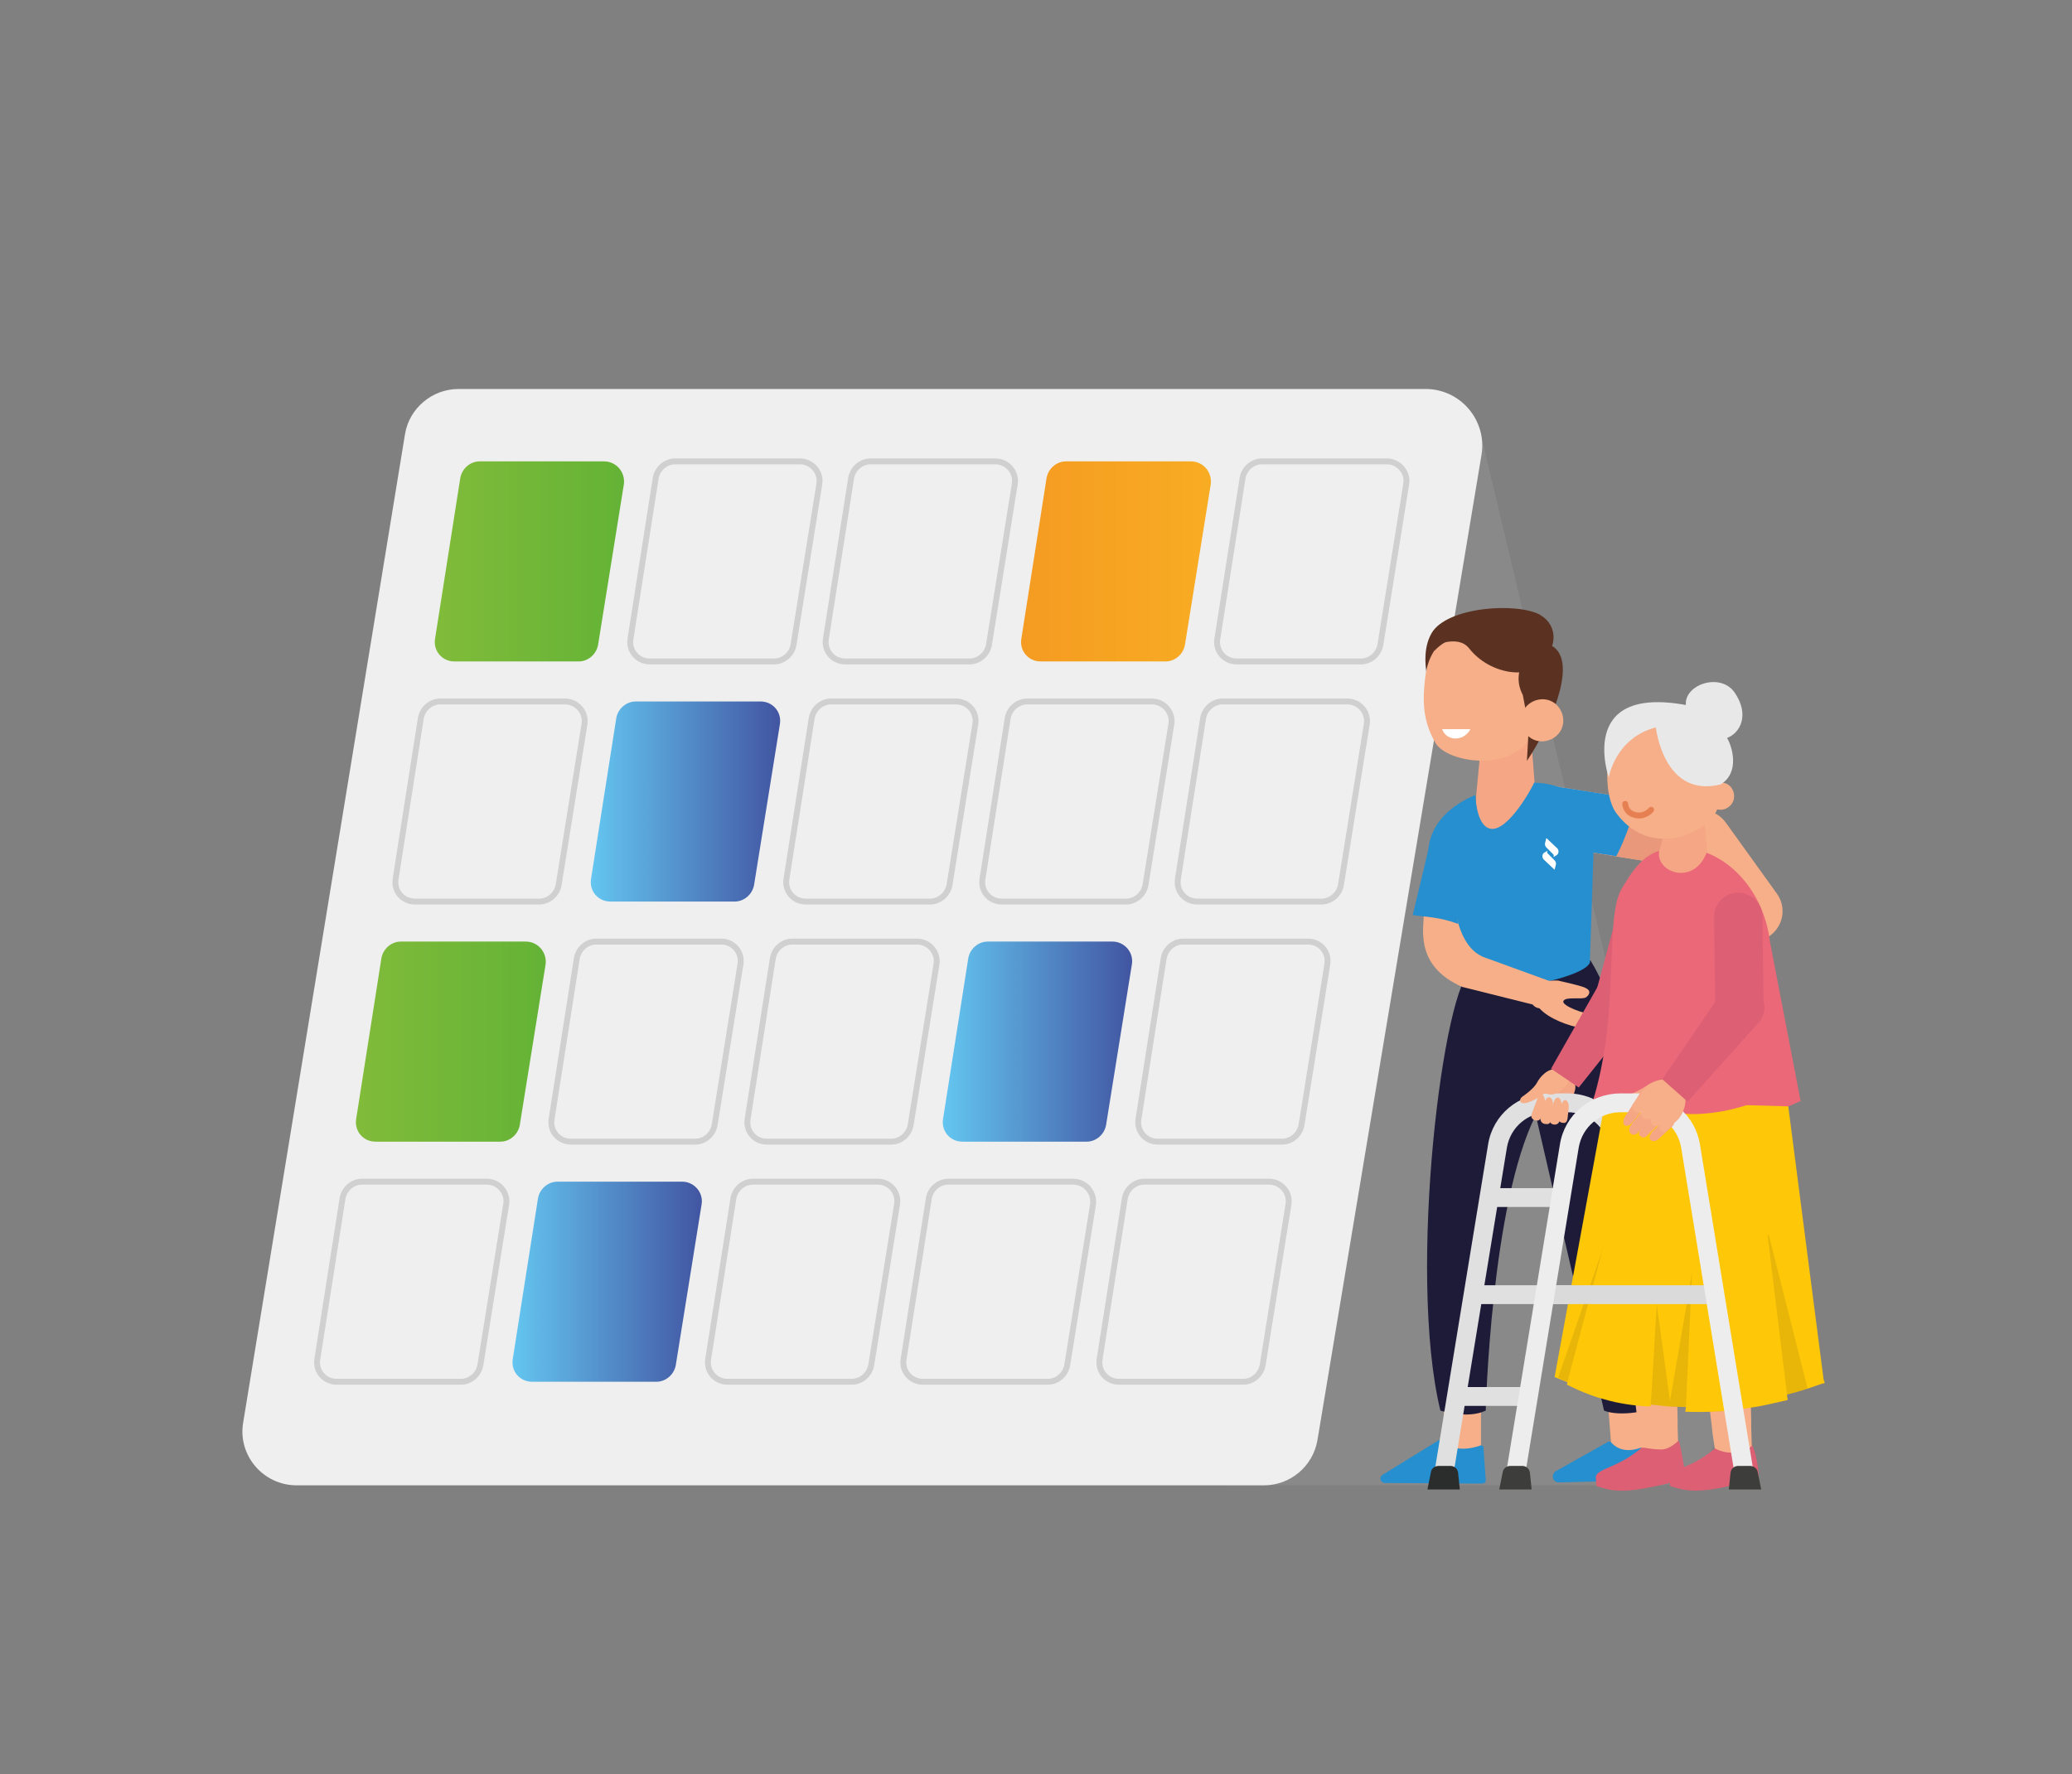 <?xml version="1.0" encoding="utf-8"?>
<!-- Generator: Adobe Illustrator 25.0.0, SVG Export Plug-In . SVG Version: 6.00 Build 0)  -->
<svg version="1.1" id="Calque_1" xmlns="http://www.w3.org/2000/svg" xmlns:xlink="http://www.w3.org/1999/xlink" x="0px" y="0px"
	 viewBox="0 0 352 301.5" style="enable-background:new 0 0 352 301.5;" xml:space="preserve">
<rect x="0" y="0" width="352" height="301.5" fill="#808080" stroke="none"/>
<style type="text/css">
	.st0{opacity:0.36;fill:#9A9999;}
	.st1{fill:#EFEFEF;}
	.st2{opacity:0.36;fill:none;stroke:#9A9999;stroke-miterlimit:10;}
	.st3{fill:url(#SVGID_1_);}
	.st4{fill:url(#SVGID_2_);}
	.st5{fill:url(#SVGID_3_);}
	.st6{fill:url(#SVGID_4_);}
	.st7{fill:url(#SVGID_5_);}
	.st8{fill:url(#SVGID_6_);}
	.st9{fill:#F6AF88;}
	.st10{fill:#258FCF;}
	.st11{fill:#F5A685;}
	.st12{fill:#1E1B39;}
	.st13{fill:#E9987C;}
	.st14{fill:#5B3222;}
	.st15{fill:#FFFFFF;}
	.st16{fill:#E0E0E0;}
	.st17{fill:#2B2C2C;}
	.st18{fill:#DC5F74;}
	.st19{fill:#3D3D3B;}
	.st20{fill:#EA6878;}
	.st21{fill:#FEC708;}
	.st22{opacity:0.1;fill:#1E1E1C;}
	.st23{fill:#DADADA;}
	.st24{fill:#EEEDED;}
	.st25{fill:none;stroke:#E67F51;stroke-linecap:round;stroke-miterlimit:10;}
	.st26{fill:#E9E8E8;}
</style>
<g>
	<path class="st0" d="M291.3,240.9l-39.7-167l-43.1,178.5h73.4C288,252.4,292.6,246.8,291.3,240.9z"/>
	<path class="st1" d="M242.2,66.1H77.9c-4.5,0-8.4,3.3-9.1,7.7l-27.5,168c-0.9,5.5,3.4,10.6,9.1,10.6h164.3c4.5,0,8.3-3.2,9.1-7.6
		l27.9-167.6C252.6,71.4,248.1,66.1,242.2,66.1z"/>
	<path class="st2" d="M235.6,78.4h-21.2c-1.6,0-3,1.2-3.3,2.8l-4.3,27.4c-0.3,2,1.2,3.8,3.3,3.8h21.1c1.6,0,3-1.2,3.3-2.8l4.4-27.4
		C239.2,80.2,237.6,78.4,235.6,78.4z"/>
	
		<linearGradient id="SVGID_1_" gradientUnits="userSpaceOnUse" x1="11728.203" y1="95.411" x2="11760.315" y2="95.411" gradientTransform="matrix(-1 0 0 1 11933.865 0)">
		<stop  offset="2.793296e-03" style="stop-color:#F8AC23"/>
		<stop  offset="0.997" style="stop-color:#F59B22"/>
	</linearGradient>
	<path class="st3" d="M202.3,78.4h-21.2c-1.6,0-3,1.2-3.3,2.8l-4.3,27.4c-0.3,2,1.2,3.8,3.3,3.8H198c1.6,0,3-1.2,3.3-2.8l4.4-27.4
		C205.9,80.2,204.4,78.4,202.3,78.4z"/>
	<path class="st2" d="M169.1,78.4h-21.2c-1.6,0-3,1.2-3.3,2.8l-4.3,27.4c-0.3,2,1.2,3.8,3.3,3.8h21.1c1.6,0,3-1.2,3.3-2.8l4.4-27.4
		C172.7,80.2,171.1,78.4,169.1,78.4z"/>
	<path class="st2" d="M135.9,78.4h-21.2c-1.6,0-3,1.2-3.3,2.8l-4.3,27.4c-0.3,2,1.2,3.8,3.3,3.8h21.1c1.6,0,3-1.2,3.3-2.8l4.4-27.4
		C139.5,80.2,137.9,78.4,135.9,78.4z"/>
	
		<linearGradient id="SVGID_2_" gradientUnits="userSpaceOnUse" x1="11827.892" y1="95.411" x2="11860.004" y2="95.411" gradientTransform="matrix(-1 0 0 1 11933.865 0)">
		<stop  offset="2.793296e-03" style="stop-color:#64B336"/>
		<stop  offset="1" style="stop-color:#81BB3A"/>
	</linearGradient>
	<path class="st4" d="M102.6,78.4H81.5c-1.6,0-3,1.2-3.3,2.8l-4.3,27.4c-0.3,2,1.2,3.8,3.3,3.8h21.1c1.6,0,3-1.2,3.3-2.8l4.4-27.4
		C106.2,80.2,104.7,78.4,102.6,78.4z"/>
	<path class="st2" d="M228.9,119.2h-21.2c-1.6,0-3,1.2-3.3,2.8l-4.3,27.4c-0.3,2,1.2,3.8,3.3,3.8h21.1c1.6,0,3-1.2,3.3-2.8l4.4-27.4
		C232.5,121,230.9,119.2,228.9,119.2z"/>
	<path class="st2" d="M195.7,119.2h-21.2c-1.6,0-3,1.2-3.3,2.8l-4.3,27.4c-0.3,2,1.2,3.8,3.3,3.8h21.1c1.6,0,3-1.2,3.3-2.8L199,123
		C199.3,121,197.7,119.2,195.7,119.2z"/>
	<path class="st2" d="M162.4,119.2h-21.2c-1.6,0-3,1.2-3.3,2.8l-4.3,27.4c-0.3,2,1.2,3.8,3.3,3.8h21.1c1.6,0,3-1.2,3.3-2.8l4.4-27.4
		C166,121,164.5,119.2,162.4,119.2z"/>
	
		<linearGradient id="SVGID_3_" gradientUnits="userSpaceOnUse" x1="11801.327" y1="136.203" x2="11833.44" y2="136.203" gradientTransform="matrix(-1 0 0 1 11933.865 0)">
		<stop  offset="5.586592e-03" style="stop-color:#4256A2"/>
		<stop  offset="1" style="stop-color:#64C6F1"/>
	</linearGradient>
	<path class="st5" d="M129.2,119.2H108c-1.6,0-3,1.2-3.3,2.8l-4.3,27.4c-0.3,2,1.2,3.8,3.3,3.8h21.1c1.6,0,3-1.2,3.3-2.8l4.4-27.4
		C132.8,121,131.3,119.2,129.2,119.2z"/>
	<path class="st2" d="M96,119.2H74.8c-1.6,0-3,1.2-3.3,2.8l-4.3,27.4c-0.3,2,1.2,3.8,3.3,3.8h21.1c1.6,0,3-1.2,3.3-2.8l4.4-27.4
		C99.6,121,98,119.2,96,119.2z"/>
	<path class="st2" d="M222.2,160h-21.2c-1.6,0-3,1.2-3.3,2.8l-4.3,27.4c-0.3,2,1.2,3.8,3.3,3.8h21.1c1.6,0,3-1.2,3.3-2.8l4.4-27.4
		C225.8,161.8,224.3,160,222.2,160z"/>
	
		<linearGradient id="SVGID_4_" gradientUnits="userSpaceOnUse" x1="11741.533" y1="176.995" x2="11773.646" y2="176.995" gradientTransform="matrix(-1 0 0 1 11933.865 0)">
		<stop  offset="5.586592e-03" style="stop-color:#4256A2"/>
		<stop  offset="1" style="stop-color:#64C6F1"/>
	</linearGradient>
	<path class="st6" d="M189,160h-21.2c-1.6,0-3,1.2-3.3,2.8l-4.3,27.4c-0.3,2,1.2,3.8,3.3,3.8h21.1c1.6,0,3-1.2,3.3-2.8l4.4-27.4
		C192.6,161.8,191,160,189,160z"/>
	<path class="st2" d="M155.8,160h-21.2c-1.6,0-3,1.2-3.3,2.8l-4.3,27.4c-0.3,2,1.2,3.8,3.3,3.8h21.1c1.6,0,3-1.2,3.3-2.8l4.4-27.4
		C159.4,161.8,157.8,160,155.8,160z"/>
	<path class="st2" d="M122.5,160h-21.2c-1.6,0-3,1.2-3.3,2.8l-4.3,27.4c-0.3,2,1.2,3.8,3.3,3.8h21.1c1.6,0,3-1.2,3.3-2.8l4.4-27.4
		C126.1,161.8,124.6,160,122.5,160z"/>
	
		<linearGradient id="SVGID_5_" gradientUnits="userSpaceOnUse" x1="11841.222" y1="176.995" x2="11873.334" y2="176.995" gradientTransform="matrix(-1 0 0 1 11933.865 0)">
		<stop  offset="2.793296e-03" style="stop-color:#64B336"/>
		<stop  offset="1" style="stop-color:#81BB3A"/>
	</linearGradient>
	<path class="st7" d="M89.3,160H68.1c-1.6,0-3,1.2-3.3,2.8l-4.3,27.4c-0.3,2,1.2,3.8,3.3,3.8H85c1.6,0,3-1.2,3.3-2.8l4.4-27.4
		C92.9,161.8,91.4,160,89.3,160z"/>
	<path class="st2" d="M215.6,200.8h-21.2c-1.6,0-3,1.2-3.3,2.8l-4.3,27.4c-0.3,2,1.2,3.8,3.3,3.8h21.1c1.6,0,3-1.2,3.3-2.8l4.4-27.4
		C219.2,202.6,217.6,200.8,215.6,200.8z"/>
	<path class="st2" d="M182.3,200.8h-21.2c-1.6,0-3,1.2-3.3,2.8l-4.3,27.4c-0.3,2,1.2,3.8,3.3,3.8H178c1.6,0,3-1.2,3.3-2.8l4.4-27.4
		C185.9,202.6,184.4,200.8,182.3,200.8z"/>
	<path class="st2" d="M149.1,200.8h-21.2c-1.6,0-3,1.2-3.3,2.8l-4.3,27.4c-0.3,2,1.2,3.8,3.3,3.8h21.1c1.6,0,3-1.2,3.3-2.8l4.4-27.4
		C152.7,202.6,151.2,200.8,149.1,200.8z"/>
	
		<linearGradient id="SVGID_6_" gradientUnits="userSpaceOnUse" x1="11814.657" y1="217.787" x2="11846.77" y2="217.787" gradientTransform="matrix(-1 0 0 1 11933.865 0)">
		<stop  offset="5.586592e-03" style="stop-color:#4256A2"/>
		<stop  offset="1" style="stop-color:#64C6F1"/>
	</linearGradient>
	<path class="st8" d="M115.9,200.8H94.7c-1.6,0-3,1.2-3.3,2.8L87.1,231c-0.3,2,1.2,3.8,3.3,3.8h21.1c1.6,0,3-1.2,3.3-2.8l4.4-27.4
		C119.5,202.6,117.9,200.8,115.9,200.8z"/>
	<path class="st2" d="M82.7,200.8H61.5c-1.6,0-3,1.2-3.3,2.8L53.9,231c-0.3,2,1.2,3.8,3.3,3.8h21.1c1.6,0,3-1.2,3.3-2.8l4.4-27.4
		C86.3,202.6,84.7,200.8,82.7,200.8z"/>
</g>
<g>
	<g>
		<g>
			<g>
				<polygon class="st9" points="245.8,246.6 244.7,232.5 251.6,232.2 251.6,247 245.7,247.1 				"/>
				<g>
					<path class="st10" d="M251.6,245.6c-1.1,0.4-4.8,1.5-6.8-1.1l-9.9,6.1c-0.7,0.4-0.4,1.4,0.4,1.4l16.5,0.1
						c0.4,0,0.7-0.3,0.6-0.7l-0.4-5.6C251.9,245.7,251.7,245.6,251.6,245.6z"/>
				</g>
			</g>
			<g>
				<polygon class="st9" points="273.8,246.6 272.7,232.5 279.6,232.2 279.6,247 273.7,247.1 				"/>
				<g>
					<path class="st10" d="M279.8,245.5c0,0-3.7,2.3-6.1-0.4c-0.1-0.1-0.3-0.2-0.5-0.1l-8.9,5c-0.9,0.6-0.5,2,0.6,1.9l16.7-0.4
						L279.8,245.5z"/>
				</g>
			</g>
			<path class="st11" d="M260.1,123.9c-0.2-0.9,0.6,9.1,0.6,9.1s-1.3,10.2-6,10.2c-4.6,0-3.9-8.2-3.9-8.2l0.9-9.6L260.1,123.9z"/>
			<g>
				<g>
					<g>
						<path class="st12" d="M250.1,164.8c-4.8,1.9-11.1,51.4-5.4,74.9c0,0,4.6,1.5,7.7,0c0,0,0.9-35.1,8.5-50.2l11.6,50.2
							c0,0,3.1,1.5,9.8-0.8c-1.4-31-3.2-61.1-12.1-75.7L250.1,164.8z"/>
					</g>
					<g>
						<path class="st9" d="M296.9,159.9c-1.3-0.2-2.5-0.9-3.3-2.1l-7.4-10.4l-23-3.7c-2.8-0.4-4.6-3-4.2-5.8c0.4-2.8,3-4.6,5.8-4.2
							l25.1,4c1.3,0.2,2.5,1,3.3,2.1l8.7,12.1c1.6,2.3,1.1,5.4-1.2,7.1C299.5,159.8,298.1,160.1,296.9,159.9z"/>
						<path class="st13" d="M290.5,149.4c-2.5-5.8-1.5-9.6-0.4-11.6c-0.1,0-0.2-0.1-0.3-0.1l-19.3-3.1l-1.8,2.9l0.2,7.1l17.3,2.8
							l4.4,6.2C291.2,152.6,291.3,151.2,290.5,149.4z"/>
						<path class="st10" d="M264.7,133.7c-2.8-0.4-5.4,1.4-5.8,4.2c-0.4,2.8,1.4,5.4,4.2,5.8l11.5,1.8c1.7-3.4,2.8-6.8,3.6-9.7
							L264.7,133.7z"/>
					</g>
					<g>
						<g>
							<path class="st10" d="M242.7,145.7l8.9,22.2c0,0,0.6,1.4,10-0.8c9.5-2.1,8.5-3.9,8.5-3.9s0.8-22.8,0.7-23.1
								c-0.1-0.3-1.7-6.9-10.2-7.1c0.1,0.1-4.4,8.6-7.5,7.8c-2.4-0.6-2.4-5.7-2.5-5.7C241.5,139,242.7,145.7,242.7,145.7z"/>
						</g>
					</g>
				</g>
				<g>
					<g>
						<path class="st9" d="M263.5,166.8l-11-4c-3.3-1-4.7-4.8-5.3-8.2l-1.9-11.1c0,0,0.2-1.1,0.6-2.4l-4,14c0,2.5-1.7,9,6.5,12.6
							l12,3C260.4,170.9,263.1,173.4,263.5,166.8z"/>
						<path class="st10" d="M245.4,140.9c0,0-2.6,2.5-2.2,1.2l-3.2,13.4c2,0.3,4.6,0.3,7.7,1.5L245.4,140.9z"/>
						<path class="st9" d="M265,166.7c0.4,0.1,3.2,0.7,4.2,1.1c0.4,0.2,0.8,0.4,0.8,0.8c0,0.4-0.3,0.7-0.6,0.9
							c-0.8,0.4-3.4-0.2-3.8,0.6c-0.4,0.8,3.8,2.3,4.5,2.1c0.4-0.1,0.9-0.3,1.3-0.3c0.4,0,0.9,0.1,1.2,0.5c0.2,0.4,0.2,0.9,0,1.3
							c-0.2,0.4-0.6,0.7-1,0.9c-2,1.2-12.2-2-10.7-5.8c0.4-1,1.4-2.1,1.9-2.1C263.3,166.7,264.5,166.5,265,166.7z"/>
					</g>
				</g>
			</g>
			<g>
				<path class="st14" d="M261.7,112.1c2.9-1.6,3-5.8,0.1-7.5c0,0-0.1,0-0.1-0.1c-4-2.2-15.9-1.4-18.5,3.1c-3,5.2,1.4,13.9,1.4,13.9
					L261.7,112.1z"/>
				<path class="st9" d="M247.3,108.2c-3.3,0.4-4.9,3.9-5.2,7.1c-0.4,3.6-0.5,7.1,1.8,11c2.4,3.9,16.5,5.3,17.1-4.4
					C261.7,110.1,254.3,107.2,247.3,108.2z"/>
				<path class="st14" d="M259.7,123.8l2.5-9.1c-1.1-2.4-2.7-2-2.7-2c0-0.2-2.2-1.3-2.1-1.4c-8.9-6.8-13.7-0.7-13.7-0.7
					s0.9-4,4.9-4.5c3-0.4,8.5,2.7,13.1,3.1c7.6,0.6,2.2,13.4-2.3,20.1L259.7,123.8z"/>
				<path class="st14" d="M260.7,110c0,0-4.4,3.5-2,8.1l0.8,4.2l5.3-5.7l-1.3-6.3L260.7,110z"/>
				<path class="st14" d="M243.1,110c0,0,4.5-2.4,6.5,0.2c4,5.1,12.8,5.8,13.6-0.2c0.8-6-10.2-4.3-10.2-4.3S244.9,107.6,243.1,110z"
					/>
				<g>
					<path class="st9" d="M265.5,123.2c-0.4,1.9-2.4,3.1-4.3,2.7c-1.9-0.4-3.1-2.4-2.7-4.3c0.4-1.9,2.4-3.1,4.3-2.7
						C264.7,119.3,265.9,121.3,265.5,123.2z"/>
				</g>
			</g>
		</g>
		<g>
			<path class="st15" d="M245,123.9h4.8c0,0-0.7,1.6-2.6,1.6C245.4,125.4,245,123.9,245,123.9z"/>
		</g>
	</g>
	<g>
		<g>
			<g>
				<path class="st11" d="M264.1,182l1.7-2.6c1.2,0.8,2.5,1.5,3.7,2.4l-1.9,2.6c0.4,1.3-2.3,5.4-2.3,5.4c-2.3-0.5-3.4-1-5.4-2.4
					l1.2-2.5C261,185,263.2,181.8,264.1,182z"/>
				<g>
					<rect x="249.9" y="218.4" class="st16" width="29.3" height="3.2"/>
					<path class="st16" d="M246.8,251.2L256,195c0.6-3.5,3.6-6,7.1-6h3.2c3.6,0,6.5,2.5,7.1,6l9.2,56.2l3.2-0.5l-9.2-56.2
						c-0.8-5-5.1-8.7-10.3-8.7h-3.2c-5.1,0-9.5,3.6-10.3,8.7l-9.2,56.2L246.8,251.2z"/>
					<path class="st17" d="M248,253.1h-5.5l0.6-3c0.1-0.6,0.7-1,1.3-1h2c0.7,0,1.2,0.5,1.3,1.1L248,253.1z"/>
				</g>
				<g>
					<path class="st9" d="M260.9,190.4L260.9,190.4c-0.6-0.1-0.9-0.6-0.7-1.1l0.8-2.1c0.6-1.9,1.7-1.2,1.4,0.4l-0.5,2
						C261.7,190.3,261.4,190.5,260.9,190.4z"/>
					<path class="st9" d="M262.6,191L262.6,191c-0.6,0-1-0.5-0.9-1.1l0.6-2.2c0.4-2,1.7-1.4,1.5,0.3l-0.3,2.2
						C263.4,190.8,263.2,191.1,262.6,191z"/>
					<path class="st9" d="M264.1,191.1L264.1,191.1c-0.6,0-1-0.5-0.9-1.1l0.6-2.2c0.4-2,1.6-1.5,1.5,0.3l-0.3,2.2
						C264.9,190.8,264.6,191.1,264.1,191.1z"/>
					<path class="st9" d="M265.5,190.8L265.5,190.8c-0.5,0-0.9-0.5-0.8-0.9l0.5-1.9c0.3-1.7,1.4-1.2,1.3,0.3l-0.2,1.8
						C266.2,190.6,266,190.9,265.5,190.8z"/>
				</g>
				<path class="st9" d="M261.1,184c-0.5,0.9-1.8,1.9-2.4,2.3c-0.8,0.5-0.7,1.8,1.5,0.8c0.6-0.3,1.6-0.7,2.3-1.4
					c1.1,0.8,3.4-0.1,4.3-2.6l-2.2-1.4C263,181.4,261.6,183,261.1,184z"/>
			</g>
			<rect x="252.2" y="201.9" class="st16" width="13.1" height="3.2"/>
			<rect x="246.7" y="235.7" class="st16" width="13.3" height="3.2"/>
			<path class="st18" d="M274.1,172.9L274.1,172.9c2.2,0.6,4.4-0.7,5-2.8l3.9-14.5c0.6-2.1-0.7-4.4-2.8-4.9l-0.1,0
				c-2.1-0.6-4.4,0.7-4.9,2.8l-3.9,14.5C270.7,170.1,272,172.3,274.1,172.9z"/>
			<path class="st18" d="M268.2,184.8l-4.7-3.2l7.9-13.9c1.2-1.9,3.7-2.4,5.6-1.3l0.1,0c1.9,1.2,2.4,3.7,1.3,5.6L268.2,184.8z"/>
			<path class="st9" d="M275.8,221.7l2.5,20.6l0.1,1l0.4,2.8c2.1,1.2,5,0.9,6.3-0.4l0,0l-0.1-3.2l0-1.1l-0.4-20.3
				c-1.7,0.2-2.4,0.4-4.1,0.5C278.8,221.8,277.6,221.9,275.8,221.7z"/>
			<g>
				<g>
					<g>
						<path class="st19" d="M294.2,252.9c1.6,0.1,3.4,0.2,4.6-0.5v-1.1l-4.9-0.6L294.2,252.9z"/>
						<path class="st18" d="M298.7,249.7L298.7,249.7c-0.6-4.4-1.8-8.3-7.3-3.6c-2,1.7-3.9,2.6-5.3,3.2c-0.2-1.2-0.6-3.6-0.9-4.5
							c0-0.1-1.5,1.6-3.1,1.5c-1.6,0-3-0.4-3.2-0.3c-4.2,3.6-7.8,3.5-7.8,5.1c0,0,0,0,0,0l0,0l0.1,1.4c3.2,1.2,5.8,1.1,12.5-0.5
							l0,0.5c3.6,1.3,6.4,1.1,15.1-1.2L298.7,249.7z"/>
					</g>
					<path class="st9" d="M288.3,221.7l2.5,20.6l0.1,1l0.4,2.8c2.1,1.2,5,0.9,6.3-0.4l0,0l-0.1-3.2l0-1.1l-0.4-20.3
						c-1.7,0.2-2.4,0.4-4.1,0.5C291.4,221.8,290.2,221.9,288.3,221.7z"/>
				</g>
			</g>
			<path class="st20" d="M270,188.9c12.8,5,25.6,2.9,35.9-1.8l-5.2-27c-1.1-9.4-8.1-16-15-16h-0.2c-5.3,0-7.2,2.2-10,6.9
				C272.4,156.2,275.5,173.4,270,188.9z"/>
			<path class="st21" d="M310,235C310,235,309.9,235,310,235c-0.2,0.1-0.3,0.1-0.4,0.1c-0.9,0.3-1.7,0.6-2.6,0.9
				c-1.2,0.4-2.3,0.7-3.5,1c-2,0.5-4,1-5.9,1.3c-1,0.2-2,0.3-3,0.4c-2.8,0.3-5.5,0.5-8.2,0.4c-1,0-1.9-0.1-2.9-0.1
				c-1-0.1-1.9-0.2-2.9-0.3c-2.6-0.3-5.1-0.8-7.7-1.5c-1.1-0.3-2.1-0.6-3.2-1c-1.1-0.4-2.1-0.8-3.2-1.2c-0.6-0.3-1.2-0.5-1.9-0.8
				c-0.2-0.1-0.3-0.1-0.5-0.2l8.6-46.9l7.1,0.2l9.8,0.3l14.2,0.4l0,0l6,46.4L310,235z"/>
			<path class="st20" d="M286.8,189.3c-4.1-0.2-8.6-0.9-12.5-2.5c-1-0.4-1.9-0.9-2.9-1.4c3.9-14.5,1.5-29.6,4.3-34.4
				c2.7-4.6,4.6-6.9,9.8-6.9h0.2c6.6,0,13.5,6.6,14.6,16l4.5,23.9C299.6,187.4,292.7,189.5,286.8,189.3z"/>
			<path class="st22" d="M295.5,208.7l2.1,29.5l0.1,0.8l1-0.1c1.6-0.3,3.2-0.7,5-1.1l-0.1-0.8c1.2-0.3,2.3-0.6,3.5-1l-6.6-26.1
				l-0.2,0L295.5,208.7z"/>
			<path class="st22" d="M264.7,234.1c0.6,0.3,1.2,0.6,1.9,0.8c1.1,0.4,2.1,0.8,3.2,1.2l4.3-29.2l0,0.1L264.7,234.1z"/>
			<path class="st22" d="M272.9,237.2c2.5,0.7,5.1,1.2,7.7,1.5c1,0.1,1.9,0.2,2.9,0.3c1,0.1,1.9,0.1,2.9,0.1l0,0.8
				c3.2,0.1,5.8,0,8.5-0.3l-0.2-0.9l-6.6-26l-0.5,2.6v0l0,0.1l-3.9,22.7l-2-14.7l-1.3-9.8l-3.5,1.7L272.9,237.2z"/>
			<path class="st21" d="M286.3,239.9c3.2,0.1,5.8,0,8.5-0.3c1.3-0.2,2.5-0.4,3.9-0.6c1.6-0.3,3.2-0.7,5-1.1l-0.1-0.8l-3.3-27.1
				l-0.5-4l-12,2l-0.3,7.4v0l-1.1,23.8L286.3,239.9z"/>
			<path class="st21" d="M266.2,235.3c0.6,0.3,1.3,0.6,1.9,0.9h0c1.4,0.6,2.9,1.2,4.5,1.6c2.4,0.7,5.1,1.1,7.8,1.2l0.1-1.2l0.9-15.2
				l0.9-14.9l-7.7-4.5l-0.7,2.8l0,0.1l-7.4,27.9L266.2,235.3z"/>
		</g>
		<g>
			<path class="st11" d="M282.4,184.2C282.4,184.2,282.4,184.2,282.4,184.2c-0.3-0.5-1.7-0.3-2.2,0c-2,1.3-3.4,1.9-5.5,2.7
				c-0.5,0.2-1.1,0.4-1,1c0.1,0.4,0.7,0.9,1.8,0.6c2.3-0.6,4.3-1.4,6.5-2.7C282.5,185.5,282.7,184.7,282.4,184.2z"/>
			<g>
				<rect x="262.1" y="218.4" class="st23" width="29.3" height="3.2"/>
				<path class="st24" d="M259,251.2l9.2-56.2c0.6-3.5,3.6-6,7.1-6h3.2c3.5,0,6.5,2.5,7.1,6l9.2,56.2l3.2-0.5l-9.2-56.2
					c-0.8-5-5.1-8.7-10.3-8.7h-3.2c-5.1,0-9.5,3.6-10.3,8.7l-9.2,56.2L259,251.2z"/>
				<path class="st19" d="M293.7,253.1h5.5l-0.6-3c-0.1-0.6-0.7-1-1.3-1h-2c-0.7,0-1.2,0.5-1.3,1.1L293.7,253.1z"/>
				<path class="st19" d="M260.2,253.1h-5.5l0.6-3c0.1-0.6,0.7-1,1.3-1h2c0.7,0,1.2,0.5,1.3,1.1L260.2,253.1z"/>
			</g>
			<path class="st11" d="M280.3,185.1L280.3,185.1c-0.4-0.3-1.1-0.2-1.4,0.2l-2.6,4.1c-1.3,1.8,0.1,2.7,1.3,1l3-3.9
				C280.9,186.1,280.8,185.4,280.3,185.1z"/>
			<path class="st11" d="M281.7,187.1L281.7,187.1c-0.4-0.4-1.1-0.4-1.4,0l-3.1,3.9c-1.1,1.4,0.2,2.5,1.2,1.3l3.5-3.8
				C282.2,188.1,282.1,187.4,281.7,187.1z"/>
			<path class="st11" d="M283.6,188L283.6,188c-0.4-0.4-1.1-0.4-1.4,0l-3.4,3.8c-0.4,0.4-0.5,1-0.1,1.3c0,0,0.6,0.5,1.2-0.2l3.7-3.6
				C284,189,284,188.4,283.6,188z"/>
			<path class="st11" d="M284.4,189.8L284.4,189.8c-0.4-0.3-0.9-0.3-1.2,0.1l-2.5,2.4c-0.3,0.4-0.7,1-0.3,1.4c0,0,0.6,0.6,1.4-0.2
				l2.4-2.2C284.5,190.8,284.7,190.1,284.4,189.8z"/>
			<path class="st9" d="M282.2,191c-1,1-2.2-0.1-1.7-1.1c-0.8,0.8-2-0.1-1.6-1.1c-0.8,0.8-2.1-0.3-1.5-1.2l1.3-1.6l0.2-0.3l0.6-0.9
				c1.1-1.2,3.6-1.9,4.8-0.8l1.4,1.3c1.2,1.1,0.5,3.7-0.6,4.9l-2.2,2.1C282.7,192.6,281.3,192.1,282.2,191z"/>
			<g>
				<path class="st18" d="M295.6,174.8L295.6,174.8c2.3,0,4.1-1.9,4-4.1l-0.2-15c0-2.2-1.9-4-4.1-4l-0.1,0c-2.2,0-4,1.9-4,4.1
					l0.2,15C291.5,173,293.4,174.8,295.6,174.8z"/>
				<path class="st18" d="M286.7,187.2l-4.3-3.8l10-14.6c1.3-1.8,3.8-2.2,5.6-0.8l0.1,0c1.8,1.3,2.2,3.8,0.8,5.6L286.7,187.2z"/>
			</g>
		</g>
	</g>
	<g>
		<g>
			<g>
				<g>
					<path class="st11" d="M289.2,134.9l0.8,9.8c-2.2,6.2-9.4,3.4-8-0.6s0.8-8,0.8-8L289.2,134.9z"/>
				</g>
				<path class="st9" d="M274.6,138.2c-2.4-3.3-1.3-9.9-1.3-9.9c0-4.8,4-8.7,8.8-8.7l1.3,0c4.8,0,8.7,4,8.7,8.8l-0.1,7.9
					C292,140.7,281,146.8,274.6,138.2z"/>
				<g>
					<path class="st9" d="M294.6,135.3c0,1.3-1.1,2.3-2.3,2.3c-1.3,0-2.3-1-2.3-2.3c0-1.3,1.1-2.3,2.3-2.3
						C293.6,132.9,294.6,134,294.6,135.3z"/>
				</g>
			</g>
		</g>
	</g>
	<g>
		<path class="st25" d="M280.5,137.6c0,0-1,1.3-2.7,0.9c-1.7-0.4-1.7-1.9-1.7-1.9"/>
	</g>
	<path class="st26" d="M294.7,117.7c-2.4-3.5-8.6-1.4-8.3,2.1c-18.6-3.4-13.1,12.3-13.1,12.3s1.1-6.7,8-8.5c0,0,1.3,12.1,11,9.7
		c3.3-2,2-6.4,1.1-7.9C295.6,124.6,297.3,121.5,294.7,117.7z"/>
	<g>
		<path class="st15" d="M264.1,147.8l0.2-0.8c0.1-0.3,0-0.6-0.2-0.8l-1.2-1.2c-0.1-0.1-0.1-0.4,0.1-0.5l0,0l-0.5,0.3
			c-0.5,0.2-0.6,0.8-0.3,1.2L264.1,147.8z"/>
		<path class="st15" d="M262.7,142.4l-0.2,0.8c-0.1,0.3,0,0.6,0.2,0.8l1.2,1.2c0.1,0.1,0.1,0.4-0.1,0.5l0,0l0.5-0.3
			c0.5-0.2,0.6-0.8,0.3-1.2L262.7,142.4z"/>
	</g>
</g>
</svg>
